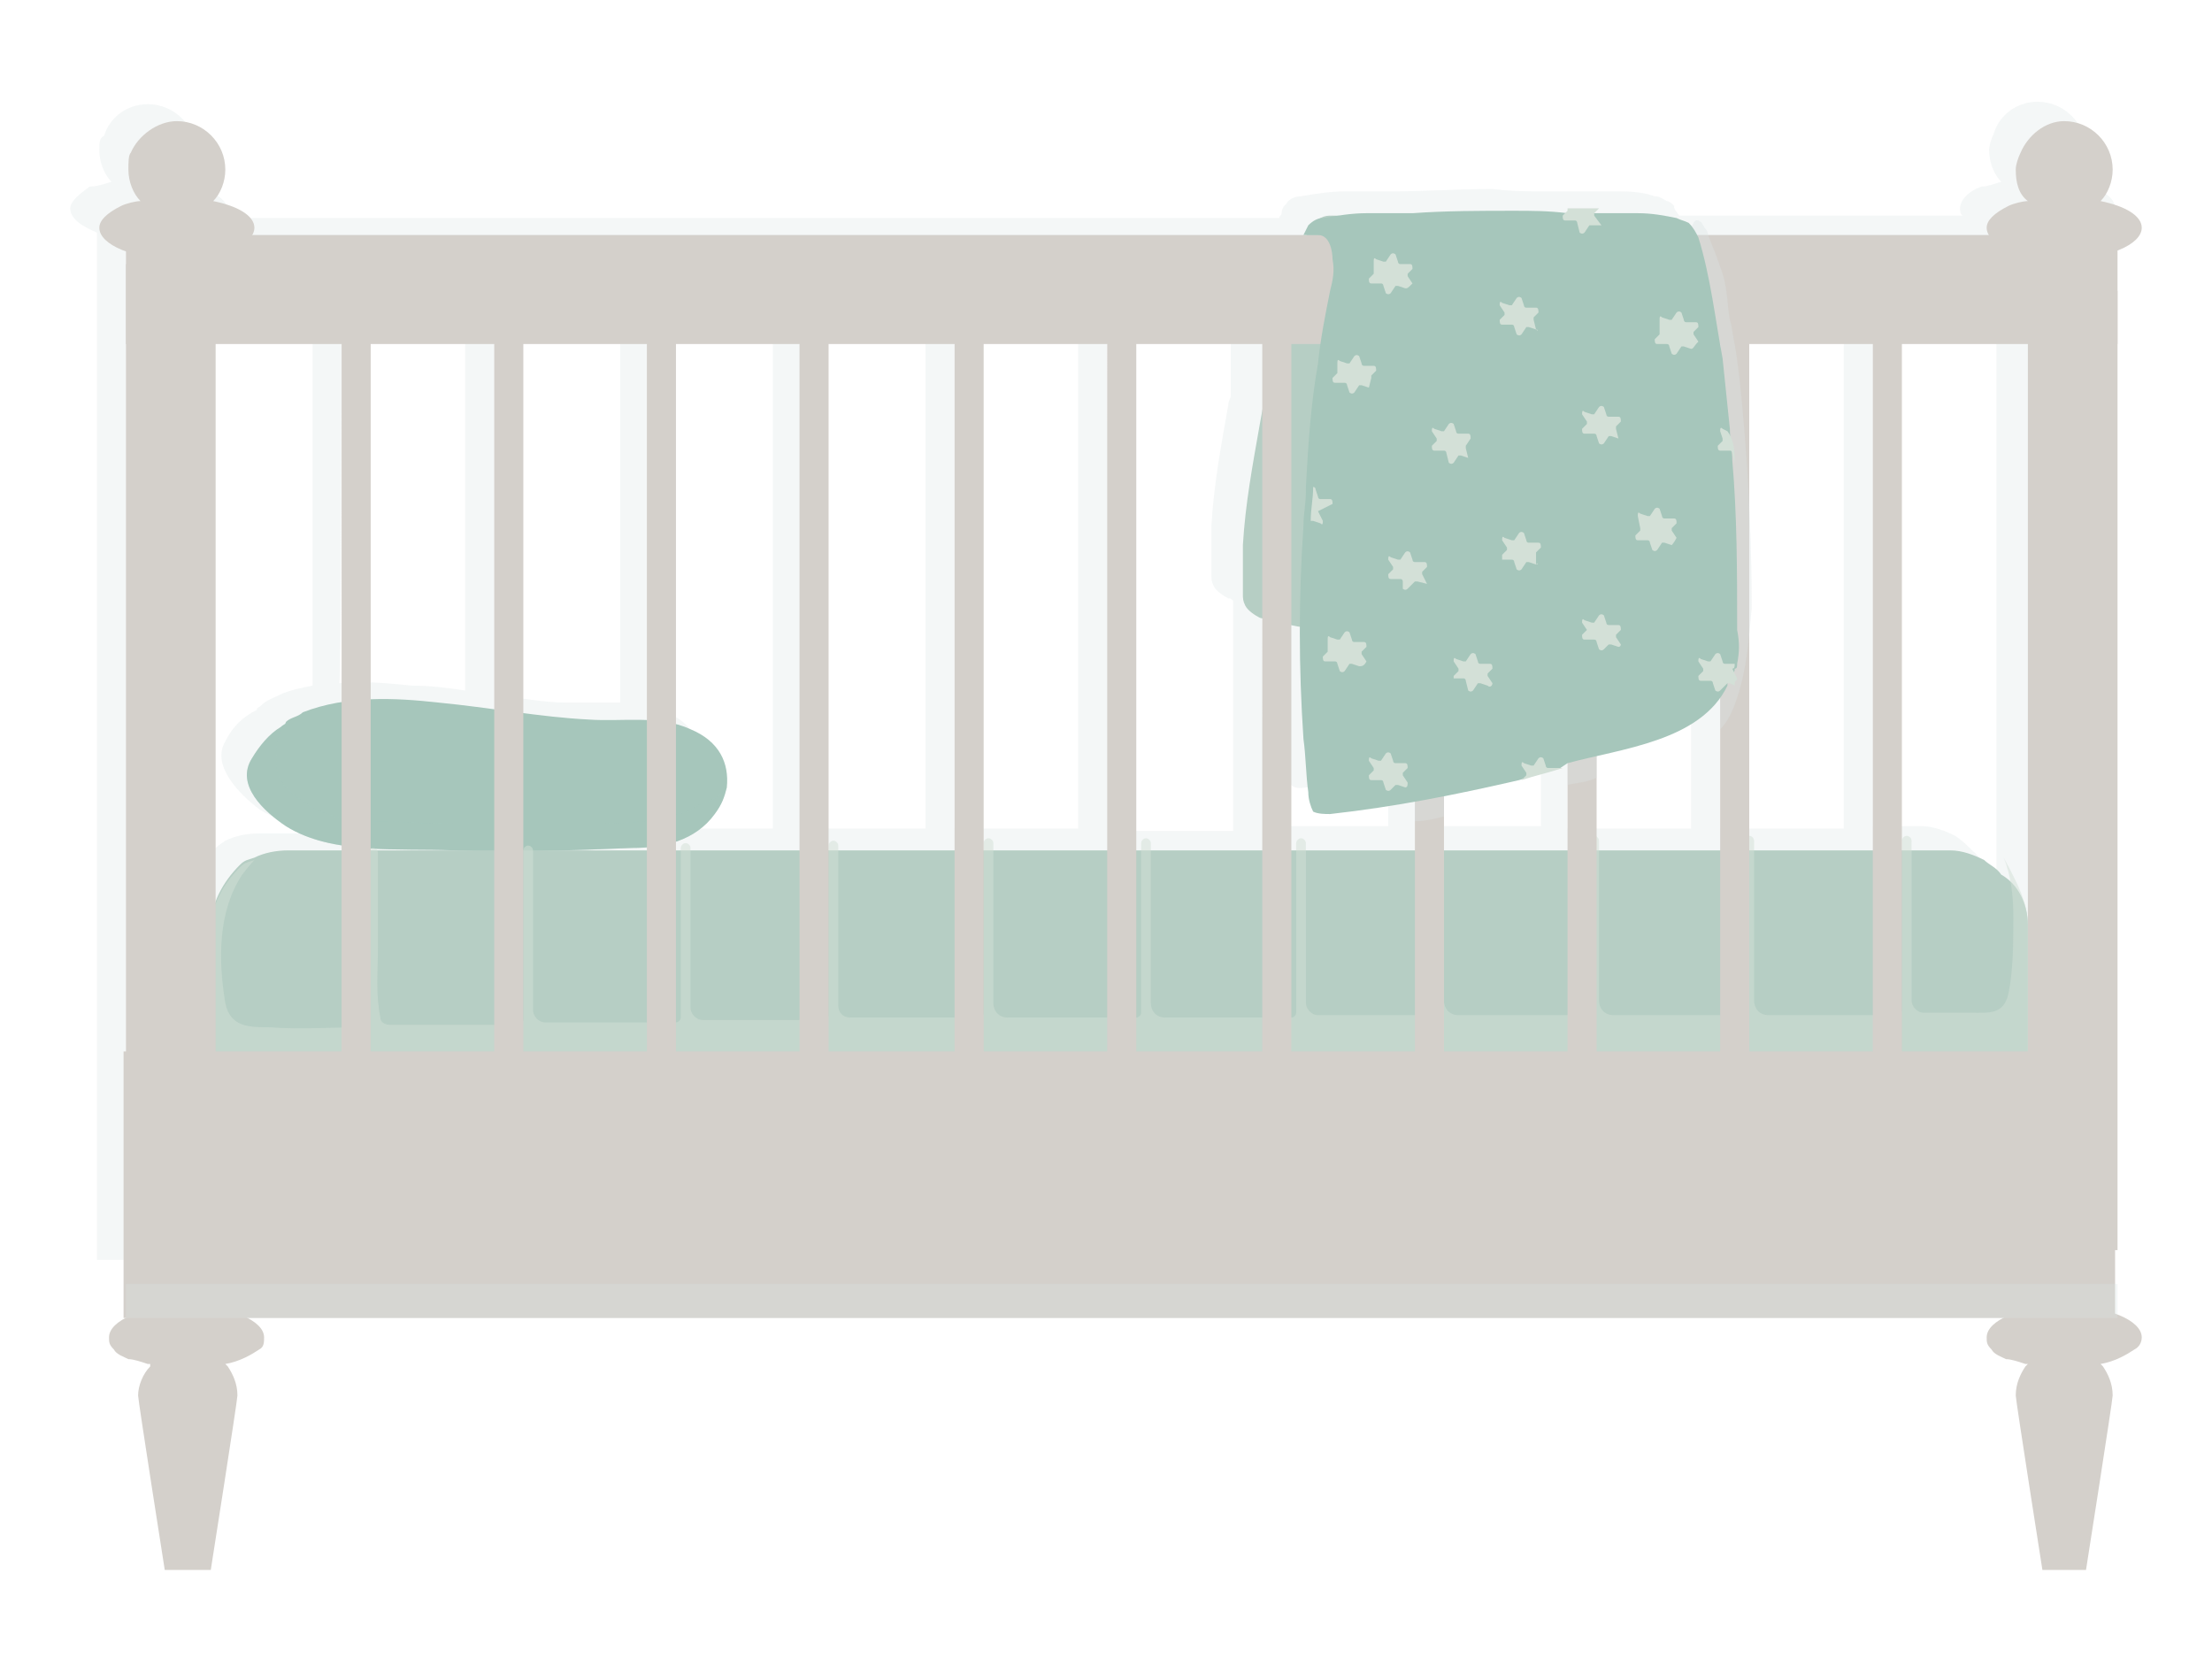 <svg xmlns="http://www.w3.org/2000/svg" xmlns:xlink="http://www.w3.org/1999/xlink" version="1.1" id="Layer_1" x="0px" y="0px" viewBox="0 0 91.3 69.1" style="enable-background:new 0 0 91.3 69.1;" xml:space="preserve">
<style type="text/css">
	.crib01st0{opacity:0.3;fill:#DBE3E5;enable-background:new    ;}
	.crib01st1{fill:#A6C6BB;}
	.crib01st2{opacity:0.3;fill:#A6C6BB;enable-background:new    ;}
	.crib01st3{fill:#B6CEC4;}
	.crib01st4{opacity:0.5;fill:#D3E0D7;enable-background:new    ;}
	.crib01st5{fill:#D4D0CB;}
	.crib01st6{opacity:0.6;}
	.crib01st7{opacity:0.6;fill:#DBE3E5;enable-background:new    ;}
	.crib01st8{fill:#D3E0D7;}
</style>
<g>
	<g>
		<path class="crib01st0" d="M4,9.6v0.5l0,0V52h82.2V11.2l0,0V9.6c0.6-0.2,1.1-0.6,1.1-1c0-0.5-0.7-0.9-1.7-1.1c0.3-0.3,0.5-0.8,0.5-1.3    c0-1.1-0.9-2-2-2c-0.9,0-1.6,0.6-1.8,1.3c-0.1,0.2-0.2,0.5-0.2,0.7c0,0.5,0.2,1,0.5,1.3c-0.3,0.1-0.6,0.2-0.8,0.2    c-0.6,0.2-0.9,0.6-0.9,0.9c0,0.1,0,0.2,0.1,0.3H69.3c-0.1-0.2-0.2-0.2-0.2-0.4c-0.1-0.1-0.2-0.2-0.3-0.2l0,0    c-0.2-0.1-0.3-0.2-0.5-0.2c-0.6-0.2-1.1-0.2-1.6-0.2c-0.6,0-1,0-1.6,0c-0.1,0-0.2,0-0.2,0c-0.4,0-0.7,0-1.1,0    c-0.7,0-1.4,0-2.2-0.1c-1.4,0-2.8,0.1-4.2,0.1c-0.6,0-1.3,0-1.9,0s-1.2,0.1-1.8,0.2c-0.2,0-0.5,0.1-0.6,0.3l0,0    c-0.1,0.1-0.2,0.2-0.2,0.4l0,0l0,0c0,0.1-0.1,0.1-0.1,0.2H9.3c0.1-0.1,0.1-0.2,0.1-0.3c0-0.5-0.7-0.9-1.7-1.1    C8,7.3,8.1,6.8,8.1,6.3c0-1.1-0.9-2-2-2c-0.9,0-1.6,0.6-1.8,1.3C4.1,5.7,4.1,5.9,4.1,6.2c0,0.5,0.2,1,0.5,1.3    C4.3,7.6,4,7.7,3.7,7.7C3.3,8,2.9,8.3,2.9,8.6C2.9,9,3.3,9.3,4,9.6z M77.3,13.4h5.1v24c0-0.9-0.4-1.8-1-2.3l0,0    c-0.2-0.2-0.4-0.4-0.7-0.6c-0.4-0.2-0.9-0.4-1.4-0.4h-2V13.4z M71,13.4h5.1v20.8H71V13.4z M64.7,30.5c1.8-0.4,3.9-0.8,5.1-2.2v5.9    h-5.1V30.5z M58.4,32c1.1-0.2,2.2-0.4,3.3-0.7c0.6-0.2,1.1-0.3,1.7-0.5l0.2-0.1v3.4h-5.1C58.4,34.2,58.4,32,58.4,32z M25.5,34.2    h-0.2C25.4,34.2,25.5,34.2,25.5,34.2L25.5,34.2z M52.1,25c0.2,0,0.4,0.1,0.6,0.1c0,1.4,0,3,0.1,4.4c0,0.7,0.1,1.5,0.2,2.2    c0,0.2,0.1,0.6,0.3,0.7c0.2,0.2,0.5,0.1,0.7,0.1c1.1-0.1,2.2-0.2,3.3-0.4v2h-5.1C52.1,34.2,52.1,25,52.1,25z M45.7,13.4h5.1v2.9    c0,0.2-0.1,0.2-0.1,0.4c-0.3,1.7-0.6,3.3-0.7,5c0,0.3,0,0.7,0,1s0,0.6,0,1c0,0.2,0,0.3,0.1,0.5c0.1,0.2,0.4,0.4,0.6,0.5    c0.1,0,0.1,0,0.2,0.1v9.5h-5.1L45.7,13.4L45.7,13.4z M39.4,13.4h5.1v20.8h-5.1V13.4z M33.1,13.4h5.1v20.8h-5.1V13.4z M26.8,33.9    c0.6-0.2,1.1-0.6,1.5-1.2c0.2-0.3,0.4-0.7,0.5-1.1c0.2-1-0.3-1.8-1.3-2.2c-0.2-0.1-0.5-0.2-0.7-0.2V13.4h5.1v20.8h-5.1V33.9z     M20.5,13.4h5.1V29c-0.7,0-1.5,0-2.2,0c-1,0-1.9-0.2-2.9-0.3V13.4z M14.1,13.4h5.1v15.1c-0.7-0.1-1.4-0.2-2.2-0.2    c-1-0.1-2-0.2-3-0.1C14.1,28.2,14.1,13.4,14.1,13.4z M7.7,13.4h5.2v14.9c-0.5,0.1-1,0.2-1.4,0.4c-0.2,0.1-0.5,0.2-0.7,0.4    c-0.1,0.1-0.2,0.1-0.2,0.2C10,29.6,9.6,30,9.3,30.6c-0.6,1,0.6,2.2,1.4,2.8c0.6,0.4,1.4,0.6,2.2,0.8v0.2h-2.2    c-0.5,0-1,0.1-1.4,0.3C9.3,34.7,9,34.9,8.9,35c-0.7,0.6-1.2,1.5-1.2,2.6C7.7,37.5,7.7,13.4,7.7,13.4z"/>
	</g>
	<g>
		<g>
			<g>
				<path class="crib01st1" d="M30,32.5c-0.1,0.4-0.2,0.7-0.5,1.1c-0.8,1.1-2.1,1.4-3.4,1.4c-2.5,0.1-5,0.2-7.4,0.1c-2.2-0.1-5,0.2-6.9-1      c-0.9-0.6-2.1-1.7-1.4-2.8c0.3-0.5,0.7-1,1.2-1.3c0.1-0.1,0.2-0.1,0.2-0.2c0.2-0.2,0.5-0.2,0.7-0.4c1.8-0.7,3.8-0.6,5.6-0.4      c2.1,0.2,4.2,0.6,6.2,0.7c1.4,0.1,2.9-0.2,4.2,0.4C29.7,30.6,30.1,31.5,30,32.5z"/>
				<path class="crib01st2" d="M30,32.5c-0.1,0.4-0.2,0.7-0.5,1.1c-0.8,1.1-2.1,1.4-3.4,1.4c-2.5,0.1-5,0.2-7.4,0.1c-2.2-0.1-5,0.2-6.9-1      c-0.9-0.6-2.1-1.7-1.4-2.8c0.3-0.5,0.7-1,1.2-1.3c0.1-0.1,0.2-0.1,0.2-0.2c-0.1,0.2-0.2,0.3-0.2,0.4c-0.2,0.4-0.2,0.8-0.2,1.2      c0,0.4,0.1,0.8,0.4,1.1c0.6,0.6,1.3,1,2,1.2c0.7,0.2,1.6,0.2,2.4,0.2c1.3,0.1,2.5,0.1,3.8,0.1s2.6,0,3.8,0c1.2,0,2.3,0,3.5-0.2      c0.6-0.2,1-0.2,1.6-0.6C29.3,33.1,29.7,32.9,30,32.5z"/>
			</g>
			<g>
				<path class="crib01st3" d="M83.7,38.2v5.9c0,0.4-0.2,0.8-0.5,1.1c-0.2,0.2-0.6,0.3-0.9,0.4h-0.1h-72h-0.1h-0.1l0,0      c-0.2,0-0.3-0.1-0.5-0.2l0,0c-0.2-0.2-0.5-0.4-0.6-0.6l0,0c-0.1-0.2-0.2-0.4-0.2-0.6v-5.9c0-1,0.5-1.9,1.2-2.6      c0.2-0.2,0.3-0.2,0.6-0.3c0.4-0.2,0.9-0.3,1.4-0.3h68.6c0.5,0,1,0.2,1.4,0.4c0.2,0.2,0.5,0.3,0.7,0.6l0,0      C83.3,36.5,83.7,37.3,83.7,38.2z"/>
				<path class="crib01st4" d="M83.7,38.2v5.7c-0.1,0.5-0.2,1-0.5,1.4c-0.2,0.2-0.5,0.3-0.9,0.4h-0.1h-72h-0.1h-0.1l0,0      c-0.2,0-0.3-0.1-0.5-0.2l0,0c-0.2-0.2-0.5-0.4-0.6-0.6l0,0c-0.1-0.2-0.2-0.4-0.2-0.6v-5.9c0-1,0.5-1.9,1.2-2.6      c0.2-0.2,0.3-0.2,0.6-0.3c-0.2,0.2-0.5,0.6-0.5,0.6c-1,1.5-1,3.5-0.7,5.3c0.2,1,1,1,1.8,1c1.3,0.1,2.6,0,3.9,0      c0.1,0,0.2-0.1,0.2-0.2v-7c0-0.1,0.1-0.2,0.2-0.2c0.1,0,0.2,0.1,0.2,0.2v3.9c0,1-0.1,1.9,0.1,2.9c0,0.2,0.2,0.3,0.4,0.3      c1.2,0,2.5,0,3.7,0h1.6c0.1,0,0.2-0.1,0.2-0.2v-7c0-0.1,0.1-0.2,0.2-0.2c0.1,0,0.2,0.1,0.2,0.2v6.6c0,0.2,0.2,0.5,0.5,0.5h5.4      c0.1,0,0.2-0.1,0.2-0.2v-7c0-0.1,0.1-0.2,0.2-0.2s0.2,0.1,0.2,0.2v6.6c0,0.2,0.2,0.5,0.5,0.5H34c0.1,0,0.2-0.1,0.2-0.2v-7      c0-0.1,0.1-0.2,0.2-0.2s0.2,0.1,0.2,0.2v6.6c0,0.3,0.2,0.5,0.5,0.5h5.3c0.1,0,0.2-0.1,0.2-0.2v-7c0-0.1,0.1-0.2,0.2-0.2      c0.1,0,0.2,0.1,0.2,0.2v6.6c0,0.3,0.2,0.6,0.6,0.6h5.3c0.1,0,0.2-0.1,0.2-0.2v-7c0-0.1,0.1-0.2,0.2-0.2c0.1,0,0.2,0.1,0.2,0.2      v6.6c0,0.3,0.2,0.6,0.6,0.6h5.2c0.1,0,0.2-0.1,0.2-0.2v-7c0-0.1,0.1-0.2,0.2-0.2c0.1,0,0.2,0.1,0.2,0.2v6.6      c0,0.2,0.2,0.5,0.5,0.5H59c0.1,0,0.2-0.1,0.2-0.2v-7c0-0.1,0.1-0.2,0.2-0.2c0.1,0,0.2,0.1,0.2,0.2v6.6c0,0.3,0.2,0.6,0.6,0.6      h5.2c0.1,0,0.2-0.1,0.2-0.2v-7c0-0.1,0.1-0.2,0.2-0.2c0.1,0,0.2,0.1,0.2,0.2v6.6c0,0.3,0.2,0.6,0.6,0.6h5.2      c0.1,0,0.2-0.1,0.2-0.2v-7c0-0.1,0.1-0.2,0.2-0.2c0.1,0,0.2,0.1,0.2,0.2v6.6c0,0.3,0.2,0.6,0.6,0.6h5.3c0.1,0,0.2-0.1,0.2-0.2      v-7c0-0.1,0.1-0.2,0.2-0.2c0.1,0,0.2,0.1,0.2,0.2v6.6c0,0.2,0.2,0.5,0.5,0.5h1.9c0.8,0,1.4,0.1,1.6-0.8c0.2-1,0.2-2.1,0.2-3.2      c0-0.8-0.1-1.7-0.4-2.4C83.3,36.5,83.7,37.3,83.7,38.2z"/>
			</g>
			<path class="crib01st3" d="M53.1,12.4c-0.4,1.7-0.8,3.4-1.1,5.1c-0.3,1.7-0.6,3.3-0.7,5c0,0.3,0,0.7,0,1s0,0.6,0,1c0,0.2,0,0.3,0.1,0.5     c0.1,0.2,0.4,0.4,0.6,0.5c0.8,0.2,1.6,0.4,2.5,0.5c3.2,0.4,6.5-0.1,9.8-0.2c0.6,0,1.3,0,1.9-0.2c0.8-0.2,1.5-0.7,2.1-1.2     c0.6-0.5,1-1.1,1.2-1.8c0.2-0.7,0.1-1.5,0.1-2.2c-0.2-2-0.2-4.1,0.1-6.1c0.2-1.1,0.3-2.2,0.2-3.4c0-0.2-0.1-0.5-0.3-0.6     c-0.2-0.1-0.4-0.2-0.6-0.2c-4-0.3-8-0.6-12-1c-0.6-0.1-1.3-0.2-2-0.2c-0.2,0-0.3,0-0.5,0.1c-0.4,0.2-0.6,0.6-0.6,0.9     C53.5,10.7,53.3,11.5,53.1,12.4z"/>
			<g>
				<g>
					<path class="crib01st5" d="M10.7,55.7c-0.3,0.2-0.8,0.5-1.4,0.6l0,0l0.1,0.1c0.2,0.3,0.4,0.7,0.4,1.2c0,0.2-1.1,7.2-1.1,7.2H6.8       c0,0-1.1-7-1.1-7.2c0-0.4,0.2-0.9,0.5-1.2v-0.1c0,0,0,0-0.1,0c-0.3-0.1-0.6-0.2-0.8-0.2c-0.2-0.1-0.5-0.2-0.6-0.4       c-0.2-0.2-0.2-0.3-0.2-0.5c0-0.7,1.4-1.3,3.2-1.3s3.2,0.6,3.2,1.3C10.9,55.4,10.9,55.6,10.7,55.7z"/>
				</g>
				<g>
					<path class="crib01st5" d="M88.1,55.7c-0.3,0.2-0.8,0.5-1.4,0.6l0,0l0.1,0.1c0.2,0.3,0.4,0.7,0.4,1.2c0,0.2-1.1,7.2-1.1,7.2h-1.8       c0,0-1.1-7-1.1-7.2c0-0.5,0.2-0.9,0.4-1.2l0.1-0.1c0,0,0,0-0.1,0c-0.3-0.1-0.6-0.2-0.8-0.2c-0.2-0.1-0.5-0.2-0.6-0.4       c-0.2-0.2-0.2-0.3-0.2-0.5c0-0.7,1.4-1.3,3.2-1.3s3.2,0.6,3.2,1.3C88.4,55.4,88.3,55.6,88.1,55.7z"/>
				</g>
				<g>
					<path class="crib01st5" d="M10.5,9.4c0,0.7-1.4,1.3-3.2,1.3s-3.2-0.6-3.2-1.3c0-0.3,0.3-0.6,0.9-0.9c0.2-0.1,0.6-0.2,0.8-0.2       C5.5,8,5.3,7.5,5.3,7c0-0.3,0-0.6,0.1-0.7C5.7,5.6,6.5,5,7.3,5c1.1,0,2,0.9,2,2c0,0.5-0.2,1-0.5,1.3C9.8,8.5,10.5,8.9,10.5,9.4       z"/>
				</g>
				<g>
					<path class="crib01st5" d="M88.4,9.4c0,0.7-1.4,1.3-3.2,1.3c-1.8,0-3.2-0.6-3.2-1.3c0-0.3,0.3-0.6,0.9-0.9c0.2-0.1,0.6-0.2,0.8-0.2       C83.3,8,83.2,7.5,83.2,7c0-0.2,0.1-0.5,0.2-0.7c0.3-0.7,1-1.3,1.8-1.3c1.1,0,2,0.9,2,2c0,0.5-0.2,1-0.5,1.3       C87.7,8.5,88.4,8.9,88.4,9.4z"/>
				</g>
				<g>
					<g>
						<rect x="14.1" y="10.9" class="crib01st5" width="1.2" height="43.4"/>
						<rect x="20.4" y="10.9" class="crib01st5" width="1.2" height="43.4"/>
						<rect x="26.7" y="10.9" class="crib01st5" width="1.2" height="43.4"/>
						<rect x="33" y="10.9" class="crib01st5" width="1.2" height="43.4"/>
						<rect x="39.4" y="10.9" class="crib01st5" width="1.2" height="43.4"/>
						<rect x="45.7" y="10.9" class="crib01st5" width="1.2" height="43.4"/>
						<rect x="52.1" y="10.9" class="crib01st5" width="1.2" height="43.4"/>
						<rect x="58.4" y="10.9" class="crib01st5" width="1.2" height="43.4"/>
						<rect x="64.7" y="10.9" class="crib01st5" width="1.2" height="43.4"/>
						<rect x="71" y="10.9" class="crib01st5" width="1.2" height="43.4"/>
						<rect x="77.3" y="10.9" class="crib01st5" width="1.2" height="43.4"/>
					</g>
					<g>
						<rect x="5.2" y="10.9" class="crib01st5" width="3.7" height="43.4"/>
						<rect x="83.7" y="12" class="crib01st5" width="3.7" height="39.6"/>
						<rect x="5.1" y="43.4" class="crib01st5" width="82.2" height="11"/>
						<rect x="5.2" y="9.7" class="crib01st5" width="82.2" height="4.5"/>
					</g>
				</g>
			</g>
			<g class="crib01st6">
				<path class="crib01st7" d="M59.6,31.3v2.4c-0.4,0.1-0.8,0.2-1.2,0.2v-2.2C58.8,31.5,59.2,31.3,59.6,31.3z"/>
				<path class="crib01st7" d="M65.9,29.5v2.6c-0.4,0.2-0.8,0.2-1.2,0.3v-2.6h0.1C65.2,29.7,65.5,29.7,65.9,29.5z"/>
				<path class="crib01st7" d="M71.7,28.8c-0.2,0.6-0.4,1-0.7,1.3V14.2h-1.8c-0.1-1.5,0-3,0.5-4.5c0.1-0.2,0.1-0.3,0.2-0.5      c0.1-0.2,0.3-0.1,0.4,0.1c0.1,0.2,0.2,0.2,0.2,0.4c0.2,0.5,0.4,1,0.6,1.6c0.2,0.6,0.2,1.4,0.3,1.9c0.1,0.3,0.1,0.6,0.2,1      c0.2,1.2,0.3,2.4,0.4,3.6c0.2,2.4,0.3,4.8,0.3,7.3C72.2,26.3,72.1,27.6,71.7,28.8z"/>
			</g>
			<g>
				<path class="crib01st1" d="M71.7,27.4c0,0.1,0,0.2-0.1,0.2c0,0.2-0.1,0.2-0.2,0.4c0,0.1-0.1,0.1-0.1,0.2v0.1c-1.1,2.3-4.4,2.6-6.6,3.2      l-0.3,0.2c-0.6,0.2-1.1,0.3-1.7,0.5c-2.6,0.6-5.1,1.1-7.8,1.4c-0.2,0-0.5,0-0.7-0.1C54.1,33.3,54,33,54,32.7      c-0.1-0.7-0.1-1.5-0.2-2.2c-0.2-3-0.2-5.8,0-8.8c0-0.5,0.1-0.9,0.1-1.4c0-0.1,0-0.1,0-0.2c0.1-1.8,0.2-3.4,0.5-5.1      c0.1-1,0.3-2,0.5-3c0.1-0.4,0.2-0.8,0.1-1.3c0-0.3-0.1-1-0.6-1c-0.2,0-0.4,0-0.6,0l0,0l0,0c0.1-0.2,0.1-0.2,0.2-0.4      c0.2-0.2,0.4-0.3,0.6-0.3c0.6-0.1,1.2-0.2,1.8-0.2s1.3,0,1.9,0c1.4-0.1,2.8-0.1,4.2-0.1c0.7,0,1.4,0,2.2,0.1c0.4,0,0.7,0,1.1,0      c0.1,0,0.2,0,0.2,0c0.6,0,1,0,1.6,0s1.1,0.1,1.6,0.2c0.2,0.1,0.3,0.1,0.5,0.2c0.2,0.2,0.3,0.4,0.4,0.6c0.5,1.6,0.7,3.4,1,5      c0.1,1,0.2,1.9,0.3,2.9c0,0.4,0.1,0.9,0.1,1.3c0.2,2.3,0.2,4.6,0.2,7C71.8,26.5,71.8,26.9,71.7,27.4z"/>
				<g>
					<path class="crib01st8" d="M63.4,13.6l-0.3-0.1H63l-0.2,0.3c-0.1,0.1-0.2,0-0.2,0l-0.1-0.3c0,0,0-0.1-0.1-0.1h-0.4       c-0.1,0-0.1-0.1-0.1-0.2l0.2-0.2v-0.1l-0.2-0.3c0-0.1,0-0.2,0.1-0.1l0.3,0.1h0.1l0.2-0.3c0.1-0.1,0.2,0,0.2,0l0.1,0.3       c0,0,0,0.1,0.1,0.1h0.4c0.1,0,0.1,0.1,0.1,0.2l-0.2,0.2v0.1L63.4,13.6C63.5,13.6,63.5,13.7,63.4,13.6z"/>
					<path class="crib01st8" d="M66.1,9.3C66.1,9.4,66.1,9.5,66.1,9.3h-0.4h-0.1l-0.2,0.3c-0.1,0.1-0.2,0-0.2,0l-0.1-0.4       c0,0,0-0.1-0.1-0.1h-0.4c-0.1,0-0.1-0.1-0.1-0.2l0.2-0.2V8.7V8.6c0.4,0,0.7,0,1.1,0c0.1,0,0.2,0,0.2,0l-0.2,0.2v0.1L66.1,9.3z"/>
					<path class="crib01st8" d="M69.8,14.4l-0.3-0.1h-0.1l-0.2,0.3c-0.1,0.1-0.2,0-0.2,0l-0.1-0.3c0,0,0-0.1-0.1-0.1h-0.4       c-0.1,0-0.1-0.1-0.1-0.2l0.2-0.2v-0.1l0-0.5c0-0.1,0-0.2,0.1-0.1l0.3,0.1h0.1l0.2-0.3c0.1-0.1,0.2,0,0.2,0l0.1,0.3       c0,0,0,0.1,0.1,0.1h0.4c0.1,0,0.1,0.1,0.1,0.2l-0.2,0.2v0.1l0.2,0.3C69.9,14.3,69.9,14.4,69.8,14.4z"/>
					<path class="crib01st8" d="M56.5,16l-0.3-0.1h-0.1l-0.2,0.3c-0.1,0.1-0.2,0-0.2,0l-0.1-0.3c0,0,0-0.1-0.1-0.1h-0.4       c-0.1,0-0.1-0.1-0.1-0.2l0.2-0.2v-0.1L55.2,15c0-0.1,0-0.2,0.1-0.1l0.3,0.1h0.1l0.2-0.3c0.1-0.1,0.2,0,0.2,0l0.1,0.3       c0,0,0,0.1,0.1,0.1h0.4c0.1,0,0.1,0.1,0.1,0.2l-0.2,0.2v0.1L56.5,16L56.5,16z"/>
					<path class="crib01st8" d="M60.6,18.9l-0.3-0.1h-0.1L60,19.1c-0.1,0.1-0.2,0-0.2,0l-0.1-0.4c0,0,0-0.1-0.1-0.1h-0.4       c-0.1,0-0.1-0.1-0.1-0.2l0.2-0.2v-0.1l-0.2-0.3c0-0.1,0-0.2,0.1-0.1l0.3,0.1h0.1l0.2-0.3c0.1-0.1,0.2,0,0.2,0l0.1,0.3       c0,0,0,0.1,0.1,0.1h0.4c0.1,0,0.1,0.1,0.1,0.2l-0.2,0.3v0.1L60.6,18.9C60.7,18.9,60.6,18.9,60.6,18.9z"/>
					<path class="crib01st8" d="M66.8,18.1L66.5,18h-0.1l-0.2,0.3c-0.1,0.1-0.2,0-0.2,0L65.9,18c0,0,0-0.1-0.1-0.1h-0.4       c-0.1,0-0.1-0.1-0.1-0.2l0.2-0.2v-0.1l-0.2-0.3c0-0.1,0-0.2,0.1-0.1l0.3,0.1h0.1l0.2-0.3c0.1-0.1,0.2,0,0.2,0l0.1,0.3       c0,0,0,0.1,0.1,0.1h0.4c0.1,0,0.1,0.1,0.1,0.2l-0.2,0.2v0.1L66.8,18.1C66.9,18.1,66.9,18.1,66.8,18.1z"/>
					<path class="crib01st8" d="M71.6,19.1L71.6,19.1l-0.1-0.4c0,0,0-0.1-0.1-0.1H71c-0.1,0-0.1-0.1-0.1-0.2l0.2-0.2v-0.1L71,17.8       c0-0.1,0-0.2,0.1-0.1l0.2,0.1C71.6,18.2,71.6,18.7,71.6,19.1z"/>
					<path class="crib01st8" d="M69,22.5l-0.3-0.1h-0.1l-0.2,0.3c-0.1,0.1-0.2,0-0.2,0l-0.1-0.3c0,0,0-0.1-0.1-0.1h-0.4       c-0.1,0-0.1-0.1-0.1-0.2l0.2-0.2v-0.1l-0.1-0.5c0-0.1,0-0.2,0.1-0.1l0.3,0.1h0.1l0.2-0.3c0.1-0.1,0.2,0,0.2,0l0.1,0.3       c0,0,0,0.1,0.1,0.1h0.4c0.1,0,0.1,0.1,0.1,0.2L69,21.8v0.1l0.2,0.3C69.1,22.4,69,22.5,69,22.5z"/>
					<path class="crib01st8" d="M71.6,27.8L71.6,27.8l0.1,0.2c0,0.1-0.1,0.1-0.1,0.2v0.1l-0.2-0.1h-0.1l-0.3,0.3c-0.1,0.1-0.2,0-0.2,0       l-0.1-0.3c0,0,0-0.1-0.1-0.1h-0.4c-0.1,0-0.1-0.1-0.1-0.2l0.2-0.2v-0.1l-0.2-0.3c0-0.1,0-0.2,0.1-0.1l0.3,0.1h0.1l0.2-0.3       c0.1-0.1,0.2,0,0.2,0l0.1,0.3c0,0,0,0.1,0.1,0.1h0.4c0,0.1,0,0.2-0.1,0.2L71.6,27.8z"/>
					<path class="crib01st8" d="M64.5,31.7c-0.6,0.2-1.1,0.3-1.7,0.5l0,0l0.2-0.2v-0.1l-0.2-0.3c0-0.1,0-0.2,0.1-0.1l0.3,0.1h0.1l0.2-0.3       c0.1-0.1,0.2,0,0.2,0l0.1,0.3c0,0,0,0.1,0.1,0.1L64.5,31.7C64.5,31.6,64.5,31.6,64.5,31.7z"/>
					<path class="crib01st8" d="M63.4,23.3l-0.3-0.1H63l-0.2,0.3c-0.1,0.1-0.2,0-0.2,0l-0.1-0.3c0,0,0-0.1-0.1-0.1h-0.4       C62,23.1,62,23,62,22.9l0.2-0.2v-0.1l-0.2-0.3c0-0.1,0-0.2,0.1-0.1l0.3,0.1h0.1l0.2-0.3c0.1-0.1,0.2,0,0.2,0l0.1,0.3       c0,0,0,0.1,0.1,0.1h0.4c0.1,0,0.1,0.1,0.1,0.2l-0.2,0.2v0.1L63.4,23.3C63.5,23.2,63.5,23.3,63.4,23.3z"/>
					<path class="crib01st8" d="M66.8,26.7l-0.3-0.1h-0.1l-0.2,0.2c-0.1,0.1-0.2,0-0.2,0l-0.1-0.3c0,0,0-0.1-0.1-0.1h-0.4       c-0.1,0-0.1-0.1-0.1-0.2l0.2-0.2V26l-0.2-0.3c0-0.1,0-0.2,0.1-0.1l0.3,0.1h0.1l0.2-0.3c0.1-0.1,0.2,0,0.2,0l0.1,0.3       c0,0,0,0.1,0.1,0.1h0.4c0.1,0,0.1,0.1,0.1,0.2l-0.2,0.2v0.1l0.2,0.3C66.9,26.6,66.9,26.7,66.8,26.7z"/>
					<path class="crib01st8" d="M58.9,24.1L58.5,24h-0.1l-0.3,0.3c-0.1,0.1-0.2,0-0.2,0L57.9,24c0,0,0-0.1-0.1-0.1h-0.4       c-0.1,0-0.1-0.1-0.1-0.2l0.2-0.2v-0.1l-0.2-0.3c0-0.1,0-0.2,0.1-0.1l0.3,0.1h0.1l0.2-0.3c0.1-0.1,0.2,0,0.2,0l0.1,0.3       c0,0,0,0.1,0.1,0.1h0.4c0.1,0,0.1,0.1,0.1,0.2l-0.2,0.2v0.1L58.9,24.1C58.9,24.1,58.9,24.1,58.9,24.1z"/>
					<path class="crib01st8" d="M61.4,28.3l-0.3-0.1H61l-0.2,0.3c-0.1,0.1-0.2,0-0.2,0l-0.1-0.4c0,0,0-0.1-0.1-0.1h-0.4       C60,28.1,60,28,60,27.9l0.2-0.2v-0.1l-0.2-0.3c0-0.1,0-0.2,0.1-0.1l0.3,0.1h0.1l0.2-0.3c0.1-0.1,0.2,0,0.2,0l0.1,0.3       c0,0,0,0.1,0.1,0.1h0.4c0.1,0,0.1,0.1,0.1,0.2l-0.2,0.2v0.1l0.2,0.3C61.6,28.3,61.5,28.4,61.4,28.3z"/>
					<path class="crib01st8" d="M56.1,27.5l-0.3-0.1h-0.1l-0.2,0.3c-0.1,0.1-0.2,0-0.2,0l-0.1-0.3c0,0,0-0.1-0.1-0.1h-0.4       c-0.1,0-0.1-0.1-0.1-0.2l0.2-0.2v-0.1l0-0.4c0-0.1,0-0.2,0.1-0.1l0.3,0.1h0.1l0.2-0.3c0.1-0.1,0.2,0,0.2,0l0.1,0.3       c0,0,0,0.1,0.1,0.1h0.4c0.1,0,0.1,0.1,0.1,0.2l-0.2,0.2V27l0.2,0.3C56.3,27.5,56.2,27.5,56.1,27.5z"/>
					<path class="crib01st8" d="M58,32.5l-0.3-0.1h-0.1l-0.2,0.2c-0.1,0.1-0.2,0-0.2,0l-0.1-0.3c0,0,0-0.1-0.1-0.1h-0.4       c-0.1,0-0.1-0.1-0.1-0.2l0.2-0.2v-0.1l-0.2-0.3c0-0.1,0-0.2,0.1-0.1l0.3,0.1h0.1l0.2-0.3c0.1-0.1,0.2,0,0.2,0l0.1,0.3       c0,0,0,0.1,0.1,0.1h0.4c0.1,0,0.1,0.1,0.1,0.2l-0.2,0.2V32l0.2,0.3C58.1,32.4,58.1,32.5,58,32.5z"/>
					<path class="crib01st8" d="M54.4,21.1L54.4,21.1l0.2,0.4c0,0.1,0,0.2-0.1,0.1l-0.3-0.1h-0.1l0,0c0-0.5,0.1-0.9,0.1-1.4       c0,0,0.1,0,0.1,0.1l0.1,0.3c0,0,0,0.1,0.1,0.1h0.4c0.1,0,0.1,0.1,0.1,0.2L54.4,21.1z"/>
					<path class="crib01st8" d="M58,11.9l-0.3-0.1h-0.1l-0.2,0.3c-0.1,0.1-0.2,0-0.2,0l-0.1-0.3c0,0,0-0.1-0.1-0.1h-0.4       c-0.1,0-0.1-0.1-0.1-0.2l0.2-0.2v-0.1l0-0.4c0-0.1,0-0.2,0.1-0.1l0.3,0.1h0.1l0.2-0.3c0.1-0.1,0.2,0,0.2,0l0.1,0.3       c0,0,0,0.1,0.1,0.1h0.4c0.1,0,0.1,0.1,0.1,0.2l-0.2,0.2v0.1l0.2,0.3C58.1,11.9,58.1,11.9,58,11.9z"/>
				</g>
			</g>
		</g>
		<rect x="5.2" y="53" class="crib01st0" width="82.2" height="1.4"/>
	</g>
</g>
</svg>